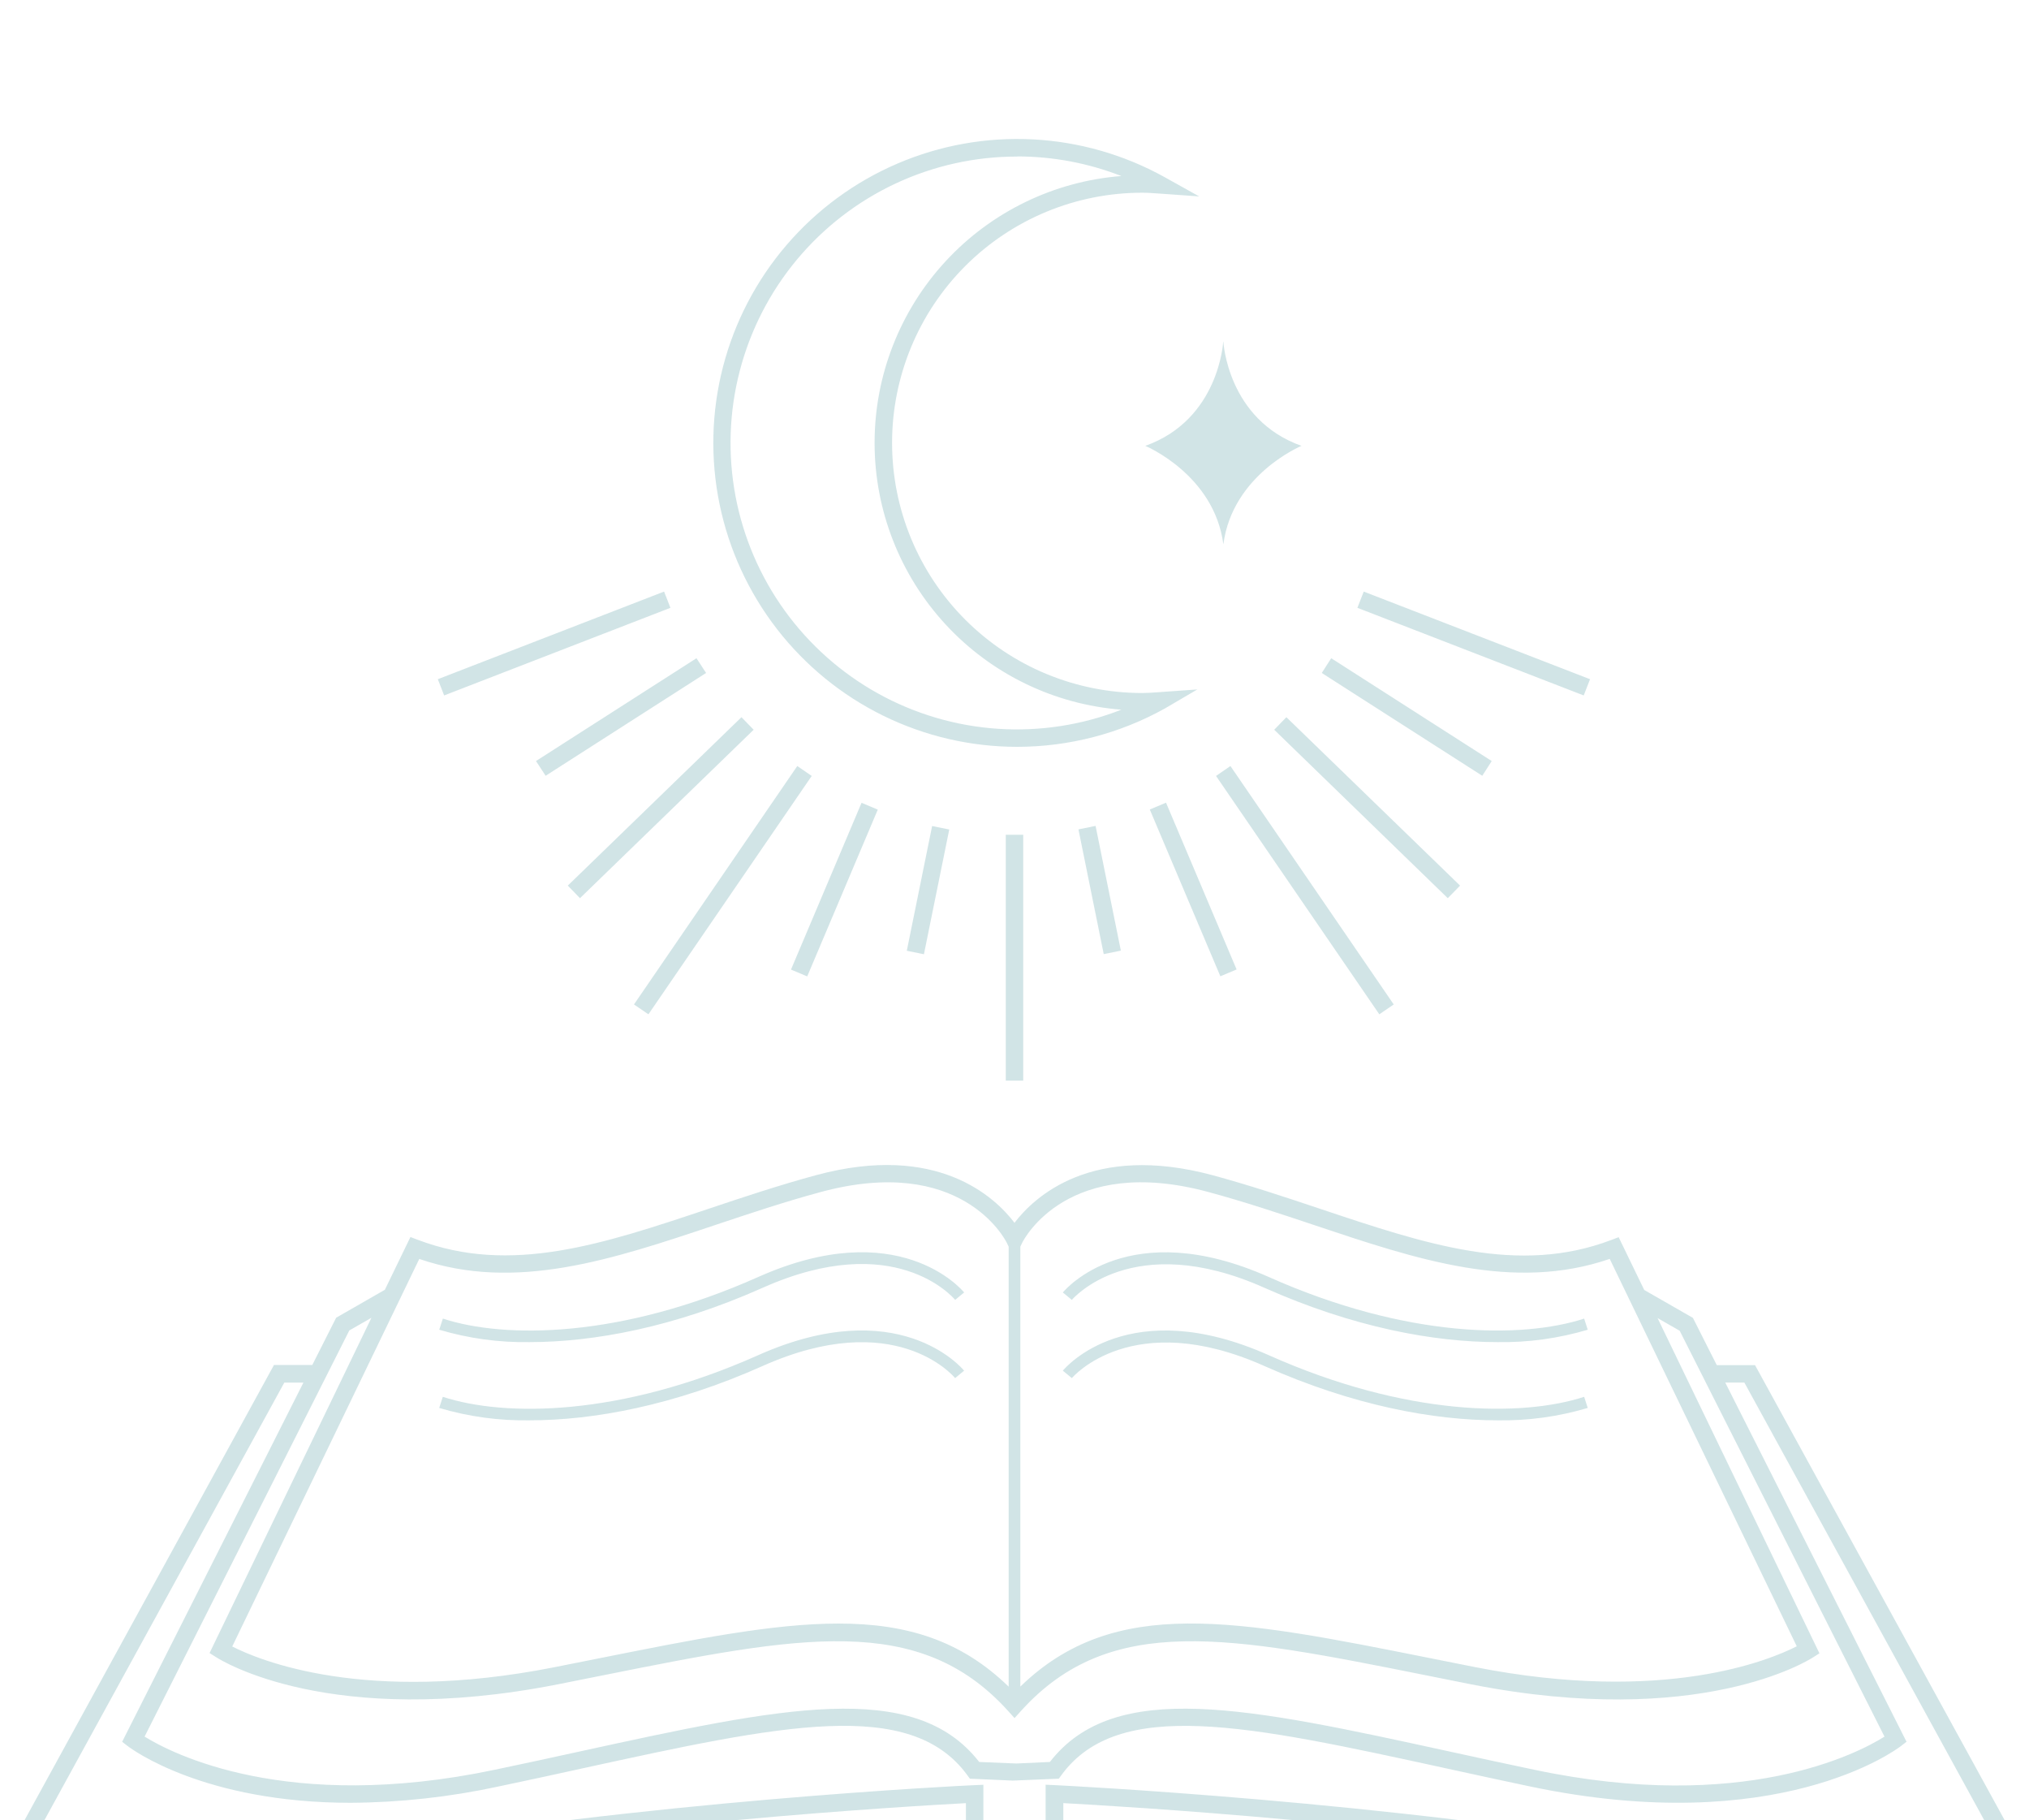 <svg width="233" height="209" viewBox="0 0 233 209" fill="none" xmlns="http://www.w3.org/2000/svg">
<path d="M116.821 85.744C122.753 85.74 128.586 84.224 133.77 81.34L137.498 79.155L132.978 79.476C132.377 79.523 131.771 79.565 131.16 79.565C123.543 79.565 116.238 76.539 110.852 71.153C105.467 65.767 102.441 58.462 102.441 50.845C102.441 43.228 105.467 35.923 110.852 30.537C116.238 25.151 123.543 22.126 131.16 22.126C131.771 22.126 132.377 22.172 133.201 22.228L137.708 22.55L133.761 20.35C129.103 17.761 123.914 16.274 118.592 16.001C113.27 15.729 107.957 16.679 103.059 18.779C98.161 20.879 93.81 24.072 90.338 28.115C86.866 32.157 84.366 36.941 83.029 42.1C81.693 47.259 81.556 52.655 82.629 57.874C83.702 63.094 85.956 67.999 89.218 72.212C92.481 76.426 96.665 79.836 101.449 82.182C106.234 84.527 111.493 85.746 116.821 85.744ZM116.821 17.96C120.909 17.961 124.961 18.724 128.77 20.21C121.058 20.812 113.856 24.301 108.604 29.98C103.351 35.659 100.433 43.11 100.433 50.845C100.433 58.581 103.351 66.032 108.604 71.711C113.856 77.389 121.058 80.878 128.77 81.48C124.265 83.244 119.427 83.993 114.6 83.673C109.773 83.353 105.076 81.971 100.845 79.628C96.613 77.284 92.95 74.035 90.118 70.114C87.285 66.192 85.353 61.694 84.458 56.94C83.564 52.185 83.729 47.293 84.943 42.61C86.156 37.927 88.388 33.569 91.479 29.848C94.57 26.127 98.444 23.133 102.824 21.08C107.205 19.028 111.984 17.967 116.821 17.974V17.96ZM201.825 157.252L201.536 156.73H197.146L194.406 151.306L188.814 148.099L185.878 142.041L185.016 142.368C174.354 146.408 163.804 142.871 151.58 138.779C147.629 137.456 143.542 136.091 139.297 134.94C125.354 131.165 118.723 137.47 116.5 140.392C114.272 137.456 107.646 131.156 93.717 134.921C89.467 136.072 85.38 137.437 81.429 138.761C69.21 142.852 58.66 146.389 47.993 142.349L47.131 142.023L44.195 148.081L38.603 151.287L35.863 156.711H31.464L0.172 213.805L0.932 214.318C1.174 214.481 5.163 217.035 17.177 217.035C23.235 217.035 31.278 216.392 41.903 214.476C70.329 209.35 104.533 207.361 110.922 207.02V212.296H122.106V207.016C128.495 207.361 162.713 209.346 191.125 214.472C201.755 216.387 209.812 217.03 215.851 217.03C227.865 217.03 231.854 214.476 232.096 214.313L232.851 213.801L201.825 157.252ZM117.171 143.118L117.399 142.652C117.609 142.237 122.674 132.507 138.765 136.855C142.959 137.987 147.009 139.348 150.933 140.657C162.685 144.595 173.799 148.328 184.853 144.535L206.331 189.01C203.274 190.575 191.111 195.678 169.386 191.4L164.237 190.375C141.841 185.897 127.973 183.157 117.171 193.637V143.118ZM48.147 144.539C59.205 148.332 70.319 144.6 82.067 140.667C85.991 139.353 90.05 137.992 94.239 136.86C110.33 132.507 115.391 142.242 115.601 142.657L115.829 143.123V193.646C110.349 188.32 104.081 186.4 96.299 186.4C88.75 186.4 79.784 188.194 68.763 190.398L63.614 191.423C41.893 195.706 29.726 190.594 26.669 189.033L48.147 144.539ZM40.113 152.75L42.653 151.296L24.064 189.788L24.805 190.254C25.327 190.594 37.881 198.516 64 193.39L69.159 192.36C91.835 187.826 105.507 185.091 115.759 196.428L116.505 197.253L117.25 196.428C127.502 185.091 141.175 187.826 163.85 192.36L168.999 193.39C195.128 198.516 207.677 190.627 208.195 190.286L208.936 189.82L190.347 151.329L192.887 152.783L216.406 199.383C213.363 201.289 200.161 208.237 176.209 203.19C172.807 202.477 169.54 201.764 166.423 201.084C143.351 196.051 128.001 192.696 120.563 202.291L116.71 202.468L112.446 202.291C104.99 192.705 89.668 196.046 66.587 201.084C63.465 201.764 60.198 202.482 56.801 203.19C32.913 208.204 19.66 201.275 16.604 199.378L40.113 152.75ZM191.456 212.496C160.006 206.834 121.509 204.97 121.127 204.951L120.074 204.905V210.282H112.926V204.91L111.873 204.956C111.49 204.956 72.994 206.82 41.544 212.501C15.96 217.105 5.662 214.183 2.866 213.051L32.648 158.738H34.843L14.027 199.975L14.684 200.482C15.126 200.818 23.398 206.979 40.267 206.979C45.962 206.942 51.639 206.318 57.206 205.115C60.608 204.402 63.879 203.689 66.992 203.004C89.598 198.069 104.538 194.811 111.09 203.819L111.374 204.211L116.295 204.43L121.589 204.211L121.873 203.819C128.425 194.816 143.365 198.073 165.971 203.004C169.102 203.689 172.373 204.402 175.757 205.115C204.075 211.051 217.697 200.921 218.279 200.478L218.936 199.97L198.12 158.734H200.315L230.087 213.041C227.333 214.192 217.016 217.105 191.456 212.496ZM123.085 149.241L122.05 148.388C122.353 148.025 129.66 139.464 145.713 146.618C161.525 153.663 174.778 153.71 181.917 151.389L182.327 152.666C178.963 153.668 175.464 154.148 171.954 154.088C164.684 154.088 155.439 152.415 145.182 147.843C130.014 141.091 123.15 149.162 123.085 149.241ZM145.173 156.823C130.028 150.075 123.15 158.142 123.085 158.221L122.05 157.368C122.353 157 129.66 148.44 145.713 155.597C161.52 162.643 174.778 162.69 181.917 160.369L182.327 161.646C178.956 162.65 175.452 163.129 171.935 163.067C164.67 163.067 155.43 161.394 145.173 156.823ZM60.827 154.088C57.312 154.149 53.809 153.669 50.44 152.666L50.855 151.389C57.994 153.719 71.251 153.659 87.053 146.618C103.107 139.455 110.414 148.016 110.717 148.388L109.687 149.241C109.407 148.91 102.697 141.123 87.599 147.843C77.356 152.415 68.087 154.088 60.818 154.088H60.827ZM60.827 163.067C57.311 163.129 53.806 162.649 50.435 161.646L50.85 160.369C57.989 162.699 71.247 162.643 87.049 155.597C103.102 148.435 110.409 156.995 110.712 157.368L109.682 158.221C109.403 157.89 102.692 150.099 87.594 156.823C77.356 161.394 68.092 163.067 60.822 163.067H60.827ZM115.498 95.838H117.502V124.068H115.498V95.838ZM104.132 109.156L107.04 94.836L109.007 95.236L106.099 109.557L104.132 109.156ZM92.697 112.101L90.833 111.318L98.936 92.17L100.8 92.953L92.697 112.101ZM74.462 116.453L72.803 115.321L91.555 87.948L93.214 89.085L74.462 116.453ZM85.147 82.342L86.546 83.782L66.601 103.121L65.203 101.677L85.147 82.342ZM61.549 87.375L79.98 75.571L81.084 77.263L62.658 89.067L61.549 87.375ZM51.004 79.844L50.277 77.98L76.261 67.919L76.988 69.784L51.004 79.844ZM123.844 95.222L125.811 94.822L128.714 109.142L126.747 109.543L123.844 95.222ZM133.9 92.156L142.004 111.304L140.14 112.087L132.036 92.939L133.9 92.156ZM158.393 116.453L139.642 89.085L141.296 87.948L160.048 115.321L158.393 116.453ZM166.255 103.121L146.324 83.782L147.722 82.342L167.667 101.677L166.255 103.121ZM170.216 89.067L151.785 77.263L152.871 75.571L171.302 87.375L170.216 89.067ZM181.866 79.844L155.877 69.784L156.604 67.919L182.593 77.98L181.866 79.844ZM140.485 39.228C140.485 39.228 140.951 48.166 149.455 51.19C149.455 51.19 141.533 54.475 140.485 62.495C139.432 54.475 131.519 51.19 131.519 51.19C140.014 48.166 140.466 39.228 140.466 39.228H140.485Z" fill="#1B7B83" fill-opacity="0.2"/>
</svg>
